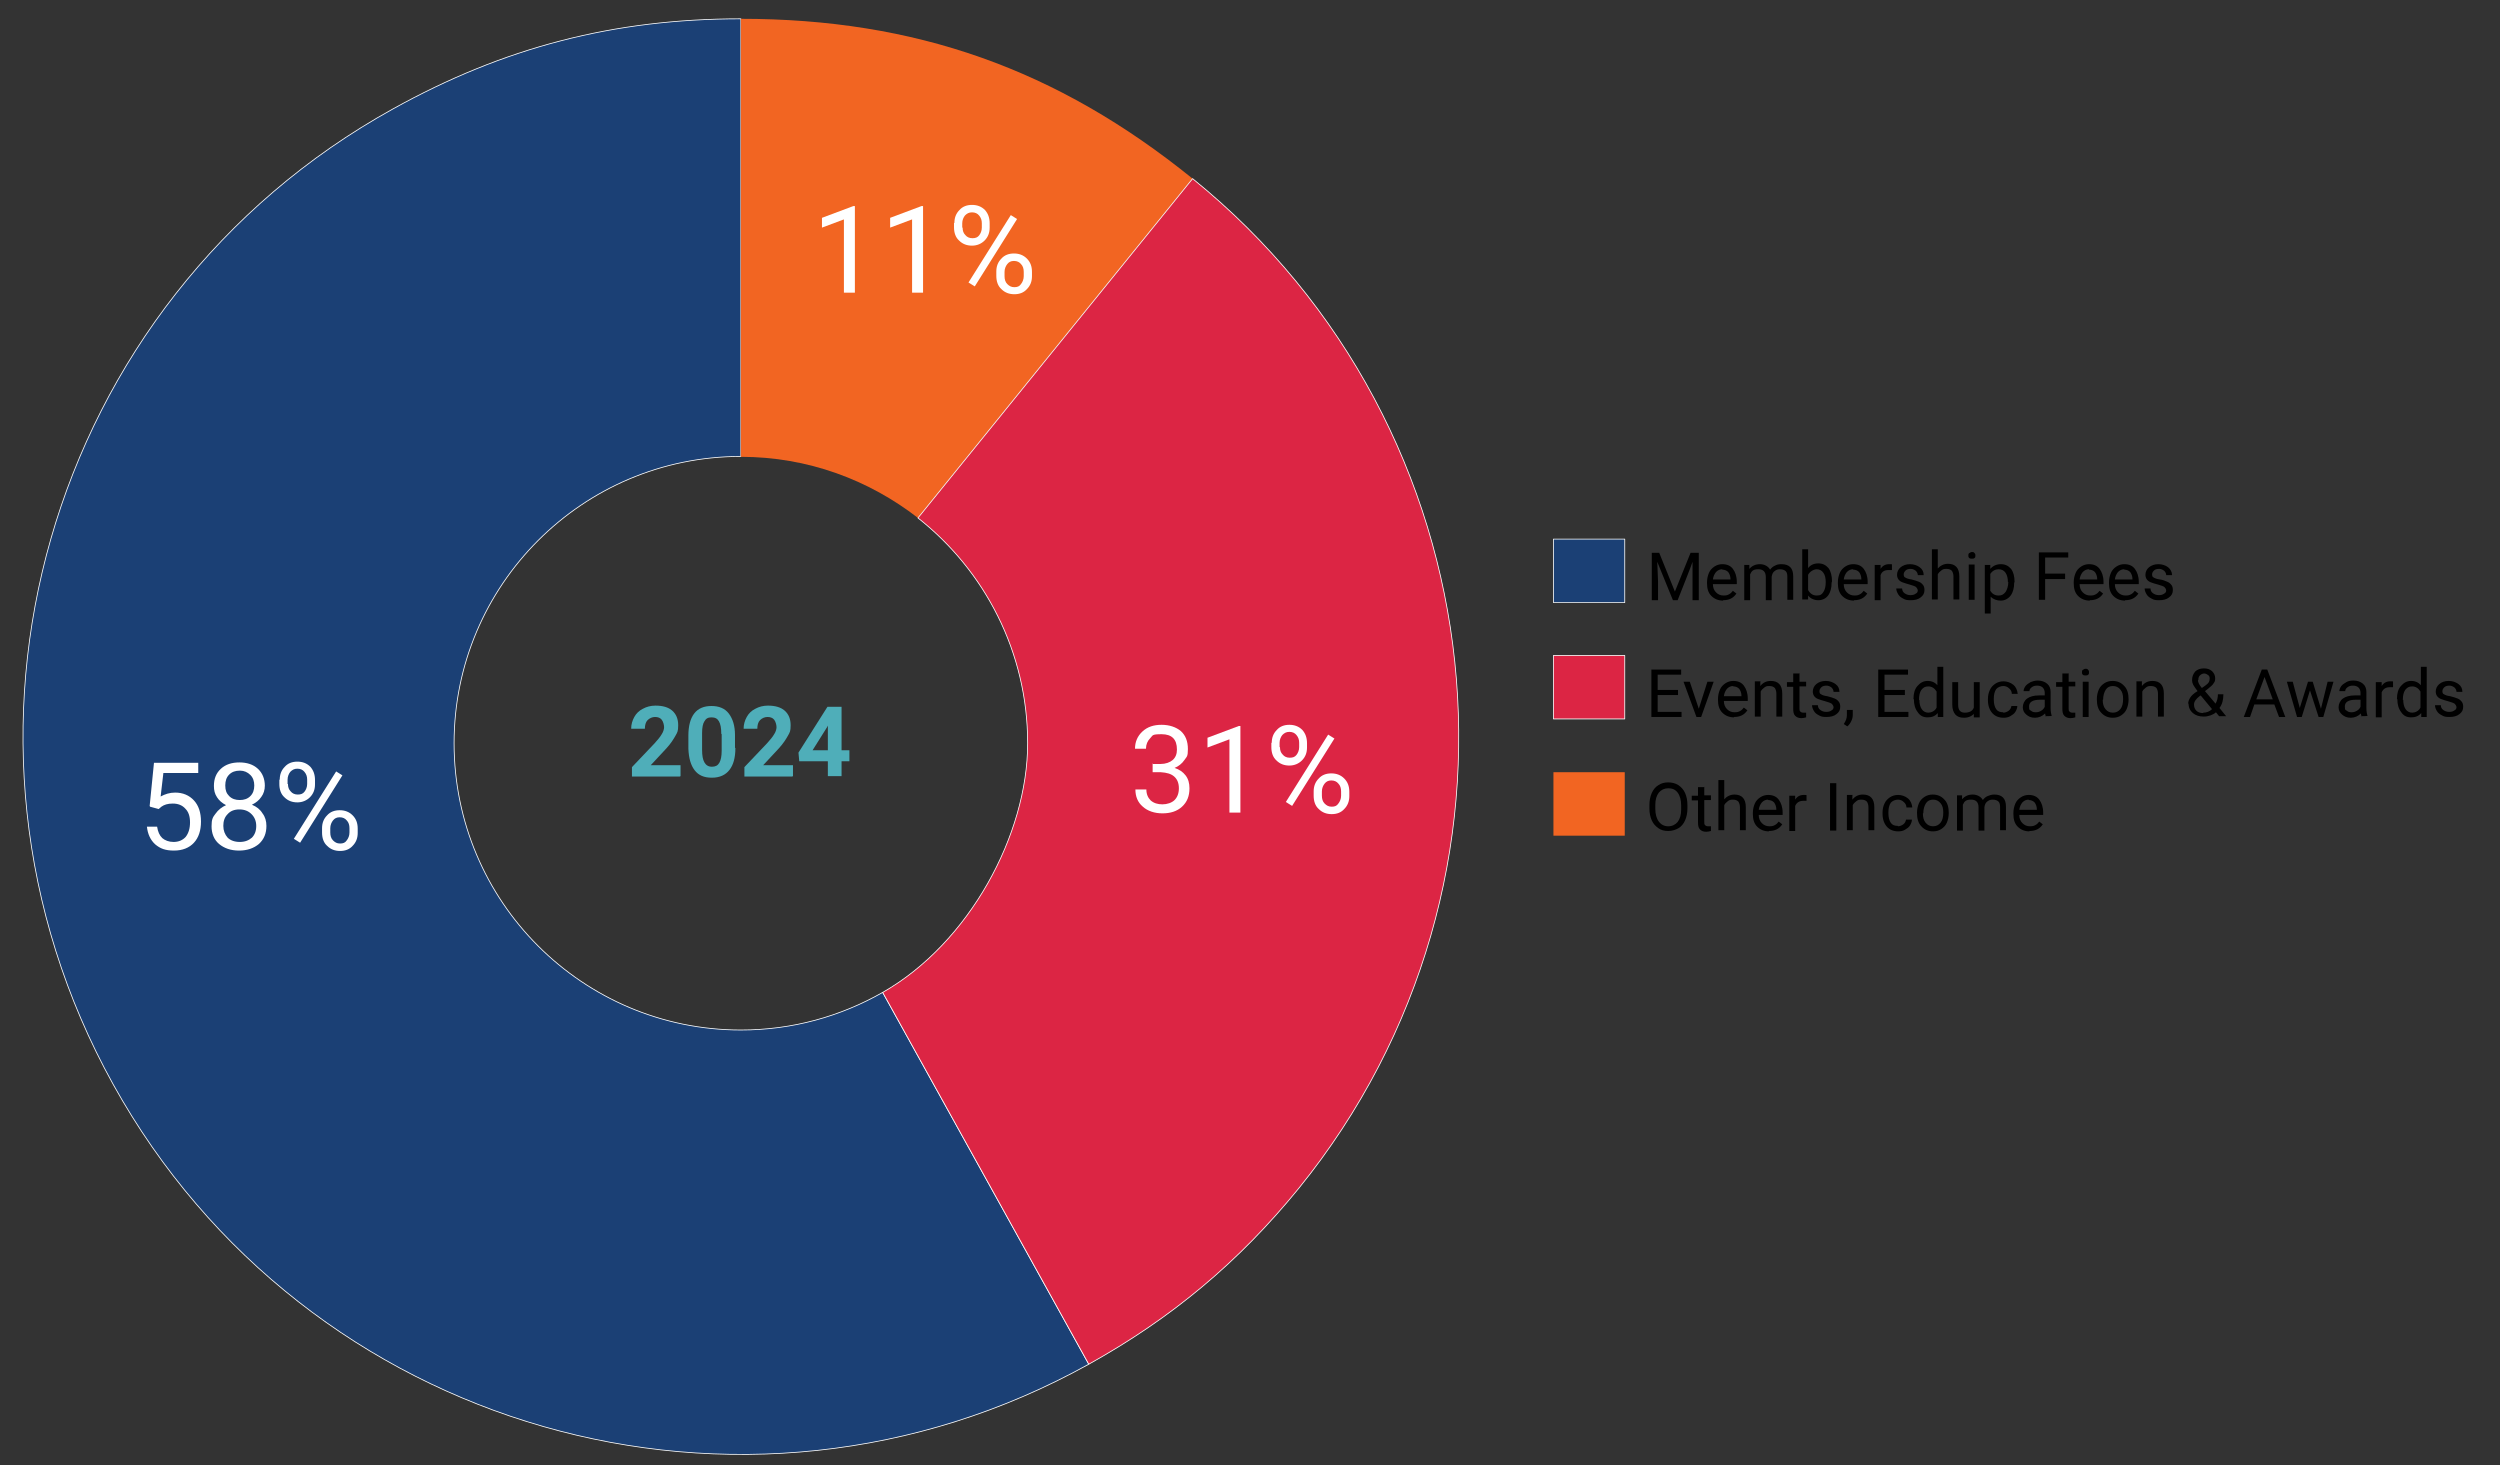 <?xml version="1.0" encoding="UTF-8"?>
<svg xmlns="http://www.w3.org/2000/svg" version="1.1" viewBox="0 0 638.1 374">
  <rect x="0" y="0" width="638.1" height="374" fill="#333333" stroke="none"/>
  <defs>
    <style>
      .cls-1 {
        fill: #1b4075;
      }

      .cls-1, .cls-2 {
        stroke: #fff;
        stroke-linejoin: round;
        stroke-width: .2px;
      }

      .cls-3 {
        fill: #fff;
      }

      .cls-4 {
        fill: #f26522;
      }

      .cls-2 {
        fill: #dc2544;
      }

      .cls-5 {
        fill: #4faeb9;
      }
    </style>
  </defs>
  <g>
    <g id="Revenue">
      <path class="cls-1" d="M225.3,253.3c-10.7,6.1-23,9.6-36.2,9.6-40.4,0-73.2-32.8-73.2-73.2s32.8-73.2,73.2-73.2h0V4.8c-32.4,0-60.5,7.3-88.8,23C11.8,76.8-20.2,188.3,28.9,276.8s160.6,120.5,249,71.4l-52.6-94.9Z" />
      <path class="cls-4" d="M234.3,132.2l70.1-86.6C269.8,17.6,233.6,4.8,189.1,4.8v111.8c17.1,0,32.7,5.9,45.2,15.6Z" />
      <path class="cls-2" d="M304.4,45.6l-70.1,86.6c17,13.4,28,34.2,28,57.5s-14.9,51-37,63.6l52.6,94.9c21.2-11.8,38.3-26.1,53.6-44.9,63.7-78.6,51.5-194-27.1-257.7Z" />
      <g id="Layer_4">
        <g>
          <path d="M423.5,141.1l4,9.9,4-9.9h2.1v12.1h-1.6v-9.8c.1,0-3.8,9.8-3.8,9.8h-1.2l-4-9.8.2,5.1v4.7h-1.6v-12.1h2.1Z" />
          <path d="M439.8,153.3c-1.2,0-2.2-.4-3-1.2-.8-.8-1.1-1.9-1.1-3.2v-.3c0-.9.2-1.7.5-2.4.3-.7.8-1.2,1.4-1.6.6-.4,1.3-.6,2-.6,1.2,0,2.1.4,2.7,1.2s1,1.9,1,3.3v.6h-6.1c0,.9.3,1.6.8,2.1.5.5,1.1.8,1.9.8s1-.1,1.4-.3c.4-.2.7-.5,1-.9l.9.7c-.8,1.2-1.9,1.7-3.4,1.7ZM439.6,145.3c-.6,0-1.1.2-1.6.7-.4.5-.7,1.1-.8,1.9h4.5c0-.9-.3-1.5-.6-1.9-.4-.4-.9-.6-1.5-.6Z" />
          <path d="M446.5,144.2v1c.7-.8,1.6-1.2,2.7-1.2s2.1.5,2.6,1.4c.3-.4.7-.8,1.2-1,.5-.3,1-.4,1.7-.4,2,0,3,1,3,3.1v6h-1.5v-5.9c0-.6-.1-1.1-.4-1.4-.3-.3-.8-.5-1.5-.5s-1,.2-1.4.5c-.4.3-.6.8-.7,1.4v6h-1.5v-5.9c0-1.3-.6-2-1.9-2s-1.7.4-2.1,1.3v6.6h-1.5v-9h1.5Z" />
          <path d="M467.5,148.7c0,1.4-.3,2.5-.9,3.3-.6.8-1.5,1.2-2.5,1.2s-2-.4-2.6-1.2v1h-1.5v-12.8h1.5v4.8c.6-.8,1.5-1.2,2.6-1.2s1.9.4,2.6,1.2c.6.8.9,2,.9,3.4h0ZM466,148.6c0-1-.2-1.9-.6-2.4-.4-.6-1-.9-1.7-.9s-1.7.5-2.2,1.4v3.9c.5.9,1.2,1.4,2.2,1.4s1.3-.3,1.7-.9c.4-.6.6-1.4.6-2.6Z" />
          <path d="M473.2,153.3c-1.2,0-2.2-.4-3-1.2-.8-.8-1.1-1.9-1.1-3.2v-.3c0-.9.2-1.7.5-2.4.3-.7.8-1.2,1.4-1.6.6-.4,1.3-.6,2-.6,1.2,0,2.1.4,2.7,1.2s1,1.9,1,3.3v.6h-6.1c0,.9.3,1.6.8,2.1.5.5,1.1.8,1.9.8s1-.1,1.4-.3c.4-.2.7-.5,1-.9l.9.7c-.8,1.2-1.9,1.7-3.4,1.7ZM473,145.3c-.6,0-1.1.2-1.6.7-.4.5-.7,1.1-.8,1.9h4.5c0-.9-.3-1.5-.6-1.9-.4-.4-.9-.6-1.5-.6Z" />
          <path d="M482.8,145.5c-.2,0-.5,0-.8,0-1,0-1.7.4-2,1.3v6.4h-1.5v-9h1.5v1c.5-.8,1.2-1.2,2.2-1.2s.5,0,.7.1v1.4Z" />
          <path d="M489.5,150.8c0-.4-.2-.7-.5-1-.3-.2-.9-.4-1.6-.6s-1.4-.4-1.9-.6c-.5-.2-.8-.5-1-.8-.2-.3-.3-.7-.3-1.1,0-.7.3-1.4.9-1.9.6-.5,1.4-.8,2.4-.8s1.8.3,2.5.8,1,1.2,1,2h-1.5c0-.4-.2-.8-.5-1.1-.4-.3-.8-.5-1.3-.5s-1,.1-1.3.4-.5.6-.5,1,.1.7.4.8c.3.2.8.4,1.6.5.8.2,1.4.4,1.9.6.5.2.8.5,1.1.9.2.3.3.7.3,1.2,0,.8-.3,1.4-1,1.9-.6.5-1.5.7-2.5.7s-1.4-.1-1.9-.4c-.6-.3-1-.6-1.3-1.1-.3-.5-.5-1-.5-1.5h1.5c0,.5.2.9.6,1.2.4.3.9.5,1.5.5s1-.1,1.4-.4c.4-.2.5-.5.5-.9Z" />
          <path d="M494.5,145.2c.7-.8,1.6-1.3,2.7-1.3,1.9,0,2.9,1.1,2.9,3.2v5.9h-1.5v-5.9c0-.6-.2-1.1-.4-1.4-.3-.3-.7-.5-1.4-.5s-.9.1-1.3.4c-.4.3-.7.6-.9,1v6.4h-1.5v-12.8h1.5v4.9Z" />
          <path d="M502.4,141.8c0-.2,0-.5.2-.6s.4-.3.7-.3.5,0,.7.3c.2.2.2.4.2.6s0,.5-.2.6c-.2.2-.4.2-.7.2s-.5,0-.7-.2-.2-.4-.2-.6ZM504,153.1h-1.5v-9h1.5v9Z" />
          <path d="M514.1,148.7c0,1.4-.3,2.5-.9,3.3-.6.8-1.5,1.3-2.5,1.3s-1.9-.3-2.6-1v4.3h-1.5v-12.4h1.4v1c.7-.8,1.6-1.2,2.7-1.2s1.9.4,2.6,1.2c.6.8.9,1.9.9,3.4h0ZM512.5,148.6c0-1-.2-1.8-.6-2.4s-1-.9-1.8-.9-1.6.4-2.1,1.2v4.3c.5.8,1.2,1.2,2.1,1.2s1.3-.3,1.8-.9c.4-.6.7-1.5.7-2.6Z" />
          <path d="M527.1,147.8h-5.1v5.3h-1.6v-12.1h7.5v1.3h-5.9v4.1h5.1v1.3Z" />
          <path d="M533.4,153.3c-1.2,0-2.2-.4-3-1.2-.8-.8-1.1-1.9-1.1-3.2v-.3c0-.9.2-1.7.5-2.4.3-.7.8-1.2,1.4-1.6.6-.4,1.3-.6,2-.6,1.2,0,2.1.4,2.7,1.2s1,1.9,1,3.3v.6h-6.1c0,.9.3,1.6.8,2.1.5.5,1.1.8,1.9.8s1-.1,1.4-.3c.4-.2.7-.5,1-.9l.9.7c-.8,1.2-1.9,1.7-3.4,1.7ZM533.2,145.3c-.6,0-1.1.2-1.6.7-.4.5-.7,1.1-.8,1.9h4.5c0-.9-.3-1.5-.6-1.9-.4-.4-.9-.6-1.5-.6Z" />
          <path d="M542.4,153.3c-1.2,0-2.2-.4-3-1.2-.8-.8-1.1-1.9-1.1-3.2v-.3c0-.9.2-1.7.5-2.4.3-.7.8-1.2,1.4-1.6.6-.4,1.3-.6,2-.6,1.2,0,2.1.4,2.7,1.2s1,1.9,1,3.3v.6h-6.1c0,.9.3,1.6.8,2.1.5.5,1.1.8,1.9.8s1-.1,1.4-.3c.4-.2.7-.5,1-.9l.9.7c-.8,1.2-1.9,1.7-3.4,1.7ZM542.2,145.3c-.6,0-1.1.2-1.6.7-.4.5-.7,1.1-.8,1.9h4.5c0-.9-.3-1.5-.6-1.9-.4-.4-.9-.6-1.5-.6Z" />
          <path d="M552.9,150.8c0-.4-.2-.7-.5-1-.3-.2-.9-.4-1.6-.6-.8-.2-1.4-.4-1.9-.6-.5-.2-.8-.5-1-.8s-.3-.7-.3-1.1c0-.7.3-1.4.9-1.9.6-.5,1.4-.8,2.4-.8s1.8.3,2.5.8c.6.5,1,1.2,1,2h-1.5c0-.4-.2-.8-.5-1.1-.4-.3-.8-.5-1.3-.5s-1,.1-1.3.4-.5.6-.5,1,.1.7.4.8c.3.2.8.4,1.6.5s1.4.4,1.9.6c.5.2.8.5,1.1.9.2.3.3.7.3,1.2,0,.8-.3,1.4-1,1.9-.6.5-1.5.7-2.5.7s-1.4-.1-1.9-.4c-.6-.3-1-.6-1.3-1.1-.3-.5-.5-1-.5-1.5h1.5c0,.5.2.9.6,1.2.4.3.9.5,1.5.5s1-.1,1.4-.4c.4-.2.5-.5.5-.9Z" />
        </g>
        <g>
          <path d="M428.3,177.4h-5.2v4.3h6.1v1.3h-7.7v-12.1h7.6v1.3h-6v3.9h5.2v1.3Z" />
          <path d="M433.6,180.9l2.2-6.9h1.6l-3.2,9h-1.2l-3.3-9h1.6l2.3,6.9Z" />
          <path d="M442.6,183.1c-1.2,0-2.2-.4-3-1.2-.8-.8-1.1-1.9-1.1-3.2v-.3c0-.9.2-1.7.5-2.4.3-.7.8-1.2,1.4-1.6.6-.4,1.3-.6,2-.6,1.2,0,2.1.4,2.7,1.2s1,1.9,1,3.3v.6h-6.1c0,.9.3,1.6.8,2.1.5.5,1.1.8,1.9.8s1-.1,1.4-.3c.4-.2.7-.5,1-.9l.9.7c-.8,1.2-1.9,1.7-3.4,1.7ZM442.4,175.1c-.6,0-1.1.2-1.6.7-.4.5-.7,1.1-.8,1.9h4.5c0-.9-.3-1.5-.6-1.9-.4-.4-.9-.6-1.5-.6Z" />
          <path d="M449.3,174v1.1c.7-.9,1.6-1.3,2.7-1.3,1.9,0,2.9,1.1,2.9,3.2v5.9h-1.5v-5.9c0-.6-.2-1.1-.4-1.4-.3-.3-.7-.5-1.4-.5s-.9.1-1.3.4c-.4.3-.7.6-.9,1v6.4h-1.5v-9h1.5Z" />
          <path d="M459.3,171.8v2.2h1.7v1.2h-1.7v5.6c0,.4,0,.6.2.8s.4.3.8.3.4,0,.7,0v1.2c-.4.1-.8.2-1.2.2-.7,0-1.2-.2-1.6-.6s-.5-1-.5-1.8v-5.6h-1.6v-1.2h1.6v-2.2h1.5Z" />
          <path d="M468,180.6c0-.4-.2-.7-.5-1-.3-.2-.9-.4-1.6-.6s-1.4-.4-1.9-.6c-.5-.2-.8-.5-1-.8-.2-.3-.3-.7-.3-1.1,0-.7.3-1.4.9-1.9.6-.5,1.4-.8,2.4-.8s1.8.3,2.5.8,1,1.2,1,2h-1.5c0-.4-.2-.8-.5-1.1-.4-.3-.8-.5-1.3-.5s-1,.1-1.3.4-.5.6-.5,1,.1.7.4.8c.3.2.8.4,1.6.5.8.2,1.4.4,1.9.6.5.2.8.5,1.1.9.2.3.3.7.3,1.2,0,.8-.3,1.4-1,1.9-.6.5-1.5.7-2.5.7s-1.4-.1-1.9-.4c-.6-.3-1-.6-1.3-1.1-.3-.5-.5-1-.5-1.5h1.5c0,.5.2.9.6,1.2.4.3.9.5,1.5.5s1-.1,1.4-.4c.4-.2.5-.5.5-.9Z" />
          <path d="M471.5,185.4l-.9-.6c.5-.7.8-1.5.8-2.2v-1.4h1.5v1.2c0,.6-.1,1.1-.4,1.7-.3.6-.6,1-1,1.3Z" />
          <path d="M486.2,177.4h-5.2v4.3h6.1v1.3h-7.7v-12.1h7.6v1.3h-6v3.9h5.2v1.3Z" />
          <path d="M488.4,178.4c0-1.4.3-2.5,1-3.3.7-.8,1.5-1.3,2.6-1.3s1.9.4,2.5,1.1v-4.7h1.5v12.8h-1.4v-1c-.7.8-1.5,1.1-2.6,1.1s-1.9-.4-2.5-1.3c-.7-.9-1-2-1-3.3h0ZM489.9,178.6c0,1,.2,1.8.6,2.4.4.6,1,.9,1.7.9s1.7-.4,2.1-1.3v-4.1c-.5-.8-1.2-1.3-2.1-1.3s-1.3.3-1.8.9c-.4.6-.6,1.4-.6,2.6Z" />
          <path d="M503.9,182.1c-.6.7-1.5,1.1-2.6,1.1s-1.7-.3-2.2-.8c-.5-.6-.8-1.4-.8-2.5v-5.8h1.5v5.8c0,1.4.6,2,1.7,2s2-.4,2.3-1.3v-6.5h1.5v9h-1.5v-.9Z" />
          <path d="M511.3,181.9c.5,0,1-.2,1.4-.5.4-.3.6-.7.7-1.2h1.5c0,.5-.2,1-.5,1.5-.3.5-.8.8-1.3,1.1-.5.3-1.1.4-1.7.4-1.2,0-2.2-.4-2.9-1.2-.7-.8-1.1-1.9-1.1-3.3v-.3c0-.9.2-1.7.5-2.3.3-.7.8-1.2,1.4-1.6.6-.4,1.3-.6,2.1-.6s1.8.3,2.5.9,1,1.4,1.1,2.3h-1.5c0-.6-.3-1.1-.7-1.4-.4-.4-.9-.6-1.5-.6s-1.4.3-1.8.8c-.4.6-.6,1.4-.6,2.4v.3c0,1,.2,1.8.6,2.4.4.6,1,.8,1.8.8Z" />
          <path d="M522.2,183c0-.2-.2-.5-.2-.9-.7.7-1.6,1.1-2.6,1.1s-1.6-.3-2.2-.8c-.6-.5-.9-1.1-.9-1.9s.4-1.7,1.1-2.2c.7-.5,1.7-.8,3-.8h1.5v-.7c0-.5-.2-1-.5-1.3-.3-.3-.8-.5-1.4-.5s-1,.1-1.4.4c-.4.3-.6.6-.6,1h-1.5c0-.4.2-.9.5-1.3.3-.4.8-.7,1.3-1,.5-.2,1.1-.4,1.8-.4,1,0,1.8.3,2.4.8.6.5.9,1.2.9,2.1v4.1c0,.8.1,1.5.3,2h0c0,.1-1.6.1-1.6.1ZM519.6,181.8c.5,0,.9-.1,1.4-.4s.7-.6.9-1v-1.8h-1.2c-1.9,0-2.8.6-2.8,1.7s.2.9.5,1.1c.3.3.7.4,1.2.4Z" />
          <path d="M528,171.8v2.2h1.7v1.2h-1.7v5.6c0,.4,0,.6.2.8s.4.3.8.3.4,0,.7,0v1.2c-.4.1-.8.2-1.2.2-.7,0-1.2-.2-1.6-.6s-.5-1-.5-1.8v-5.6h-1.6v-1.2h1.6v-2.2h1.5Z" />
          <path d="M531.4,171.6c0-.2,0-.5.2-.6s.4-.3.7-.3.5,0,.7.3c.2.2.2.4.2.6s0,.5-.2.6c-.2.2-.4.2-.7.2s-.5,0-.7-.2-.2-.4-.2-.6ZM533.1,183h-1.5v-9h1.5v9Z" />
          <path d="M535.2,178.4c0-.9.2-1.7.5-2.4s.8-1.2,1.4-1.6,1.3-.6,2.1-.6c1.2,0,2.2.4,3,1.3.8.8,1.1,2,1.1,3.4h0c0,1-.2,1.8-.5,2.5-.3.7-.8,1.2-1.4,1.6-.6.4-1.3.6-2.1.6-1.2,0-2.2-.4-3-1.3-.8-.8-1.1-2-1.1-3.4h0ZM536.7,178.6c0,1,.2,1.8.7,2.4.5.6,1.1.9,1.9.9s1.4-.3,1.9-.9c.5-.6.7-1.5.7-2.6s-.2-1.8-.7-2.4c-.5-.6-1.1-.9-1.9-.9s-1.4.3-1.8.9-.7,1.5-.7,2.6Z" />
          <path d="M546.7,174v1.1c.7-.9,1.6-1.3,2.7-1.3,1.9,0,2.9,1.1,2.9,3.2v5.9h-1.5v-5.9c0-.6-.2-1.1-.4-1.4-.3-.3-.7-.5-1.4-.5s-.9.1-1.3.4c-.4.3-.7.6-.9,1v6.4h-1.5v-9h1.5Z" />
          <path d="M558.5,179.7c0-.6.2-1.1.5-1.6.3-.5.9-1.1,1.9-1.7-.5-.7-.9-1.2-1.1-1.6s-.3-.8-.3-1.2c0-.9.3-1.6.8-2.2.5-.5,1.3-.8,2.2-.8s1.5.2,2.1.7c.5.5.8,1.1.8,1.8s-.1.9-.4,1.3c-.2.4-.7.8-1.3,1.3l-.9.7,2.7,3.2c.4-.7.6-1.5.6-2.4h1.4c0,1.4-.3,2.6-1,3.5l1.7,2.1h-1.8l-.8-1c-.4.4-.9.6-1.4.8-.6.2-1.1.3-1.7.3-1.2,0-2.1-.3-2.8-.9s-1.1-1.4-1.1-2.5ZM562.4,181.9c.8,0,1.6-.3,2.2-.9l-2.9-3.5-.3.2c-.9.7-1.4,1.4-1.4,2.1s.2,1.2.6,1.6c.4.4,1,.6,1.7.6ZM561,173.6c0,.5.3,1.2,1,2l1-.7c.4-.3.6-.5.8-.8.1-.2.2-.5.2-.9s-.1-.7-.4-.9c-.3-.2-.6-.4-1-.4s-.8.2-1.1.5c-.3.3-.4.7-.4,1.2Z" />
          <path d="M580.5,179.8h-5.1l-1.1,3.2h-1.6l4.6-12.1h1.4l4.6,12.1h-1.6l-1.2-3.2ZM576,178.5h4.1l-2.1-5.7-2.1,5.7Z" />
          <path d="M592.4,180.9l1.7-6.9h1.5l-2.6,9h-1.2l-2.2-6.8-2.1,6.8h-1.2l-2.6-9h1.5l1.8,6.7,2.1-6.7h1.2l2.1,6.9Z" />
          <path d="M602.8,183c0-.2-.2-.5-.2-.9-.7.7-1.6,1.1-2.6,1.1s-1.6-.3-2.2-.8c-.6-.5-.9-1.1-.9-1.9s.4-1.7,1.1-2.2c.7-.5,1.7-.8,3-.8h1.5v-.7c0-.5-.2-1-.5-1.3-.3-.3-.8-.5-1.4-.5s-1,.1-1.4.4c-.4.3-.6.6-.6,1h-1.5c0-.4.2-.9.5-1.3.3-.4.8-.7,1.3-1s1.1-.4,1.8-.4c1,0,1.8.3,2.4.8.6.5.9,1.2.9,2.1v4.1c0,.8.1,1.5.3,2h0c0,.1-1.6.1-1.6.1ZM600.2,181.8c.5,0,.9-.1,1.4-.4s.7-.6.9-1v-1.8h-1.2c-1.9,0-2.8.6-2.8,1.7s.2.9.5,1.1c.3.3.7.4,1.2.4Z" />
          <path d="M610.8,175.4c-.2,0-.5,0-.8,0-1,0-1.7.4-2.1,1.3v6.4h-1.5v-9h1.5v1c.5-.8,1.2-1.2,2.2-1.2s.5,0,.7.1v1.4Z" />
          <path d="M611.8,178.4c0-1.4.3-2.5,1-3.3.7-.8,1.5-1.3,2.6-1.3s1.9.4,2.5,1.1v-4.7h1.5v12.8h-1.4v-1c-.7.8-1.5,1.1-2.6,1.1s-1.9-.4-2.5-1.3c-.7-.9-1-2-1-3.3h0ZM613.4,178.6c0,1,.2,1.8.6,2.4.4.6,1,.9,1.7.9s1.7-.4,2.1-1.3v-4.1c-.5-.8-1.2-1.3-2.1-1.3s-1.3.3-1.8.9c-.4.6-.6,1.4-.6,2.6Z" />
          <path d="M627,180.6c0-.4-.2-.7-.5-1-.3-.2-.9-.4-1.6-.6s-1.4-.4-1.9-.6c-.5-.2-.8-.5-1-.8-.2-.3-.3-.7-.3-1.1,0-.7.3-1.4.9-1.9.6-.5,1.4-.8,2.4-.8s1.8.3,2.5.8,1,1.2,1,2h-1.5c0-.4-.2-.8-.5-1.1-.4-.3-.8-.5-1.3-.5s-1,.1-1.3.4-.5.6-.5,1,.1.7.4.8c.3.2.8.4,1.6.5.8.2,1.4.4,1.9.6.5.2.8.5,1.1.9.2.3.3.7.3,1.2,0,.8-.3,1.4-1,1.9-.6.5-1.5.7-2.5.7s-1.4-.1-1.9-.4c-.6-.3-1-.6-1.3-1.1-.3-.5-.5-1-.5-1.5h1.5c0,.5.2.9.6,1.2.4.3.9.5,1.5.5s1-.1,1.4-.4c.4-.2.5-.5.5-.9Z" />
        </g>
        <g>
          <path d="M430.7,206.3c0,1.2-.2,2.2-.6,3.1-.4.9-1,1.6-1.7,2s-1.6.7-2.6.7-1.8-.2-2.5-.7c-.7-.5-1.3-1.1-1.7-2-.4-.9-.6-1.9-.6-3v-.9c0-1.2.2-2.2.6-3.1.4-.9,1-1.6,1.7-2,.7-.5,1.6-.7,2.5-.7s1.8.2,2.6.7c.7.5,1.3,1.1,1.7,2,.4.9.6,1.9.6,3.1v.8ZM429.1,205.6c0-1.4-.3-2.5-.9-3.3-.6-.8-1.4-1.1-2.4-1.1s-1.8.4-2.4,1.1c-.6.8-.9,1.8-.9,3.2v.9c0,1.4.3,2.5.9,3.3.6.8,1.4,1.2,2.4,1.2s1.8-.4,2.4-1.1c.6-.8.9-1.8.9-3.2v-.9Z" />
          <path d="M435,200.8v2.2h1.7v1.2h-1.7v5.6c0,.4,0,.6.2.8s.4.3.8.3.4,0,.7,0v1.2c-.4.1-.8.2-1.2.2-.7,0-1.2-.2-1.6-.6s-.5-1-.5-1.8v-5.6h-1.6v-1.2h1.6v-2.2h1.5Z" />
          <path d="M440,204.1c.7-.8,1.6-1.3,2.7-1.3,1.9,0,2.9,1.1,2.9,3.2v5.9h-1.5v-5.9c0-.6-.2-1.1-.4-1.4-.3-.3-.7-.5-1.4-.5s-.9.1-1.3.4c-.4.3-.7.6-.9,1v6.4h-1.5v-12.8h1.5v4.9Z" />
          <path d="M451.5,212.2c-1.2,0-2.2-.4-3-1.2-.8-.8-1.1-1.9-1.1-3.2v-.3c0-.9.2-1.7.5-2.4.3-.7.8-1.2,1.4-1.6.6-.4,1.3-.6,2-.6,1.2,0,2.1.4,2.7,1.2s1,1.9,1,3.3v.6h-6.1c0,.9.3,1.6.8,2.1.5.5,1.1.8,1.9.8s1-.1,1.4-.3c.4-.2.7-.5,1-.9l.9.7c-.8,1.2-1.9,1.7-3.4,1.7ZM451.3,204.1c-.6,0-1.1.2-1.6.7-.4.5-.7,1.1-.8,1.9h4.5c0-.9-.3-1.5-.6-1.9-.4-.4-.9-.6-1.5-.6Z" />
          <path d="M461.1,204.4c-.2,0-.5,0-.8,0-1,0-1.7.4-2.1,1.3v6.4h-1.5v-9h1.5v1c.5-.8,1.2-1.2,2.2-1.2s.5,0,.7.1v1.4Z" />
          <path d="M468.7,212h-1.6v-12.1h1.6v12.1Z" />
          <path d="M472.8,203v1.1c.7-.9,1.6-1.3,2.7-1.3,1.9,0,2.9,1.1,2.9,3.2v5.9h-1.5v-5.9c0-.6-.2-1.1-.4-1.4-.3-.3-.7-.5-1.4-.5s-.9.1-1.3.4c-.4.3-.7.6-.9,1v6.4h-1.5v-9h1.5Z" />
          <path d="M484.4,210.9c.5,0,1-.2,1.4-.5.4-.3.6-.7.7-1.2h1.5c0,.5-.2,1-.5,1.5-.3.5-.8.8-1.3,1.1-.5.3-1.1.4-1.7.4-1.2,0-2.2-.4-2.9-1.2-.7-.8-1.1-1.9-1.1-3.3v-.3c0-.9.2-1.7.5-2.3.3-.7.8-1.2,1.4-1.6.6-.4,1.3-.6,2.1-.6s1.8.3,2.5.9,1,1.4,1.1,2.3h-1.5c0-.6-.3-1.1-.7-1.4-.4-.4-.9-.6-1.5-.6s-1.4.3-1.8.8c-.4.6-.6,1.4-.6,2.4v.3c0,1,.2,1.8.6,2.4.4.6,1,.8,1.8.8Z" />
          <path d="M489.3,207.4c0-.9.2-1.7.5-2.4s.8-1.2,1.4-1.6,1.3-.6,2.1-.6c1.2,0,2.2.4,3,1.3.8.8,1.1,2,1.1,3.4h0c0,1-.2,1.8-.5,2.5-.3.7-.8,1.2-1.4,1.6-.6.4-1.3.6-2.1.6-1.2,0-2.2-.4-3-1.3-.8-.8-1.1-2-1.1-3.4h0ZM490.8,207.6c0,1,.2,1.8.7,2.4.5.6,1.1.9,1.9.9s1.4-.3,1.9-.9c.5-.6.7-1.5.7-2.6s-.2-1.8-.7-2.4c-.5-.6-1.1-.9-1.9-.9s-1.4.3-1.8.9-.7,1.5-.7,2.6Z" />
          <path d="M500.8,203v1c.7-.8,1.6-1.2,2.7-1.2s2.1.5,2.6,1.4c.3-.4.7-.8,1.2-1s1-.4,1.7-.4c2,0,3,1,3,3.1v6h-1.5v-5.9c0-.6-.1-1.1-.4-1.4-.3-.3-.8-.5-1.5-.5s-1,.2-1.4.5c-.4.3-.6.8-.7,1.4v6h-1.5v-5.9c0-1.3-.6-2-1.9-2s-1.7.4-2.1,1.3v6.6h-1.5v-9h1.5Z" />
          <path d="M518,212.2c-1.2,0-2.2-.4-3-1.2-.8-.8-1.1-1.9-1.1-3.2v-.3c0-.9.2-1.7.5-2.4.3-.7.8-1.2,1.4-1.6.6-.4,1.3-.6,2-.6,1.2,0,2.1.4,2.7,1.2s1,1.9,1,3.3v.6h-6.1c0,.9.3,1.6.8,2.1.5.5,1.1.8,1.9.8s1-.1,1.4-.3c.4-.2.7-.5,1-.9l.9.7c-.8,1.2-1.9,1.7-3.4,1.7ZM517.8,204.1c-.6,0-1.1.2-1.6.7-.4.5-.7,1.1-.8,1.9h4.5c0-.9-.3-1.5-.6-1.9-.4-.4-.9-.6-1.5-.6Z" />
        </g>
        <rect class="cls-1" x="396.5" y="137.6" width="18.2" height="16.2" />
        <rect class="cls-2" x="396.5" y="167.3" width="18.2" height="16.2" />
        <rect class="cls-4" x="396.5" y="197.1" width="18.2" height="16.2" />
      </g>
      <g>
        <path class="cls-3" d="M294.1,195h2.1c1.3,0,2.4-.4,3.1-1,.8-.7,1.1-1.6,1.1-2.7,0-2.6-1.3-3.9-3.9-3.9s-2.2.3-2.9,1c-.7.7-1.1,1.6-1.1,2.7h-2.8c0-1.7.6-3.2,1.9-4.4,1.3-1.2,2.9-1.7,4.9-1.7s3.7.6,4.9,1.6c1.2,1.1,1.8,2.6,1.8,4.6s-.3,1.9-.9,2.8c-.6.9-1.5,1.6-2.5,2,1.2.4,2.1,1,2.8,1.9.7.9,1,2,1,3.3,0,2-.6,3.5-1.9,4.7-1.3,1.2-3,1.7-5,1.7s-3.8-.6-5-1.7c-1.3-1.1-1.9-2.6-1.9-4.4h2.8c0,1.2.4,2.1,1.1,2.8.8.7,1.8,1,3,1s2.4-.4,3.1-1.1c.7-.7,1.1-1.7,1.1-3s-.4-2.3-1.2-3c-.8-.7-1.9-1-3.4-1.1h-2.1v-2.3Z" />
        <path class="cls-3" d="M316.6,207.4h-2.8v-18.7l-5.6,2.1v-2.5l8-3h.4v22.1Z" />
        <path class="cls-3" d="M324.6,189.6c0-1.3.4-2.4,1.3-3.3.8-.9,1.9-1.3,3.2-1.3s2.4.4,3.3,1.3c.8.9,1.2,2,1.2,3.4v1.1c0,1.3-.4,2.4-1.3,3.3-.8.8-1.9,1.3-3.2,1.3s-2.4-.4-3.3-1.3c-.9-.8-1.3-2-1.3-3.4v-1.1ZM326.7,190.7c0,.8.2,1.4.7,1.9.4.5,1,.8,1.8.8s1.3-.2,1.7-.7c.4-.5.7-1.2.7-2v-1.1c0-.8-.2-1.4-.7-2-.4-.5-1-.8-1.8-.8s-1.3.3-1.8.8c-.4.5-.7,1.2-.7,2v1.1ZM329.8,205.7l-1.6-1,10.8-17.2,1.6,1-10.8,17.2ZM335.3,202c0-1.3.4-2.4,1.3-3.3.8-.9,1.9-1.3,3.2-1.3s2.4.4,3.3,1.3,1.3,2,1.3,3.4v1.1c0,1.3-.4,2.4-1.3,3.3-.8.9-1.9,1.3-3.2,1.3s-2.4-.4-3.3-1.3c-.9-.8-1.3-2-1.3-3.4v-1.1ZM337.4,203.1c0,.8.2,1.5.7,2s1,.8,1.8.8,1.3-.2,1.7-.8c.4-.5.7-1.2.7-2v-1.1c0-.8-.2-1.5-.7-2-.4-.5-1-.8-1.8-.8s-1.3.3-1.7.8c-.4.5-.7,1.2-.7,2v1.1Z" />
      </g>
      <g>
        <path class="cls-3" d="M218.2,74.7h-2.8v-18.7l-5.6,2.1v-2.5l8-3h.4v22.1Z" />
        <path class="cls-3" d="M235.6,74.7h-2.8v-18.7l-5.6,2.1v-2.5l8-3h.4v22.1Z" />
        <path class="cls-3" d="M243.6,56.9c0-1.3.4-2.4,1.3-3.3.8-.9,1.9-1.3,3.2-1.3s2.4.4,3.3,1.3c.8.9,1.2,2,1.2,3.4v1.1c0,1.3-.4,2.4-1.3,3.3-.8.8-1.9,1.3-3.2,1.3s-2.4-.4-3.3-1.3c-.9-.8-1.3-2-1.3-3.4v-1.1ZM245.7,58.1c0,.8.2,1.4.7,1.9.4.5,1,.8,1.8.8s1.3-.2,1.7-.7c.4-.5.7-1.2.7-2v-1.1c0-.8-.2-1.4-.7-2-.4-.5-1-.8-1.8-.8s-1.3.3-1.8.8c-.4.5-.7,1.2-.7,2v1.1ZM248.8,73.1l-1.6-1,10.8-17.2,1.6,1-10.8,17.2ZM254.3,69.3c0-1.3.4-2.4,1.3-3.3.8-.9,1.9-1.3,3.2-1.3s2.4.4,3.3,1.3,1.3,2,1.3,3.4v1.1c0,1.3-.4,2.4-1.3,3.3-.8.9-1.9,1.3-3.2,1.3s-2.4-.4-3.3-1.3c-.9-.8-1.3-2-1.3-3.4v-1.1ZM256.4,70.5c0,.8.2,1.5.7,2s1,.8,1.8.8,1.3-.2,1.7-.8c.4-.5.7-1.2.7-2v-1.1c0-.8-.2-1.5-.7-2-.4-.5-1-.8-1.8-.8s-1.3.3-1.7.8c-.4.5-.7,1.2-.7,2v1.1Z" />
      </g>
      <g>
        <path class="cls-3" d="M38.2,205.7l1.1-11h11.3v2.6h-8.9l-.7,6c1.1-.6,2.3-1,3.7-1,2,0,3.6.7,4.8,2,1.2,1.3,1.8,3.1,1.8,5.4s-.6,4.1-1.8,5.4c-1.2,1.3-2.9,2-5.1,2s-3.5-.5-4.8-1.6c-1.2-1.1-1.9-2.6-2.1-4.5h2.6c.2,1.3.6,2.2,1.3,2.9.7.6,1.7,1,2.9,1s2.3-.4,3.1-1.3c.7-.9,1.1-2.1,1.1-3.7s-.4-2.7-1.2-3.5c-.8-.9-1.9-1.3-3.2-1.3s-2.2.3-2.9.8l-.7.6-2.2-.6Z" />
        <path class="cls-3" d="M67.6,200.5c0,1.1-.3,2.1-.9,2.9-.6.9-1.4,1.5-2.4,2,1.2.5,2.1,1.2,2.7,2.2.7.9,1,2,1,3.2,0,1.9-.6,3.4-1.9,4.6-1.3,1.1-3,1.7-5.1,1.7s-3.8-.6-5.1-1.7c-1.3-1.1-1.9-2.7-1.9-4.5s.3-2.3,1-3.2c.7-1,1.6-1.7,2.7-2.2-1-.5-1.8-1.2-2.3-2-.6-.9-.8-1.8-.8-2.9,0-1.9.6-3.3,1.8-4.4s2.8-1.6,4.7-1.6,3.5.5,4.7,1.6c1.2,1.1,1.8,2.6,1.8,4.4ZM65.4,210.8c0-1.2-.4-2.2-1.2-3-.8-.8-1.8-1.2-3.1-1.2s-2.3.4-3,1.2c-.8.8-1.1,1.8-1.1,3s.4,2.2,1.1,3c.7.7,1.8,1.1,3.1,1.1s2.3-.4,3.1-1.1c.7-.7,1.1-1.7,1.1-2.9ZM61.2,196.7c-1.1,0-2,.3-2.7,1s-1,1.6-1,2.8.3,2,1,2.7c.7.7,1.6,1,2.7,1s2-.3,2.7-1c.7-.7,1-1.6,1-2.7s-.3-2-1-2.7c-.7-.7-1.6-1.1-2.6-1.1Z" />
        <path class="cls-3" d="M71.4,199c0-1.3.4-2.4,1.3-3.3.8-.9,1.9-1.3,3.2-1.3s2.4.4,3.3,1.3c.8.9,1.2,2,1.2,3.4v1.1c0,1.3-.4,2.4-1.3,3.3-.8.8-1.9,1.3-3.2,1.3s-2.4-.4-3.3-1.3c-.9-.8-1.3-2-1.3-3.4v-1.1ZM73.5,200.1c0,.8.2,1.4.7,1.9.4.5,1,.8,1.8.8s1.3-.2,1.7-.7c.4-.5.7-1.2.7-2v-1.1c0-.8-.2-1.4-.7-2-.4-.5-1-.8-1.8-.8s-1.3.3-1.8.8c-.4.5-.7,1.2-.7,2v1.1ZM76.6,215.1l-1.6-1,10.8-17.2,1.6,1-10.8,17.2ZM82.2,211.4c0-1.3.4-2.4,1.3-3.3.8-.9,1.9-1.3,3.2-1.3s2.4.4,3.3,1.3,1.3,2,1.3,3.4v1.1c0,1.3-.4,2.4-1.3,3.3-.8.9-1.9,1.3-3.2,1.3s-2.4-.4-3.3-1.3c-.9-.8-1.3-2-1.3-3.4v-1.1ZM84.3,212.5c0,.8.2,1.5.7,2s1,.8,1.8.8,1.3-.2,1.7-.8c.4-.5.7-1.2.7-2v-1.1c0-.8-.2-1.5-.7-2-.4-.5-1-.8-1.8-.8s-1.3.3-1.7.8c-.4.5-.7,1.2-.7,2v1.1Z" />
      </g>
      <g>
        <path class="cls-5" d="M173.5,198.2h-12.2v-2.4l5.8-6.1c.8-.9,1.4-1.6,1.8-2.3.4-.6.6-1.3.6-1.8s-.2-1.4-.6-1.9c-.4-.5-1-.7-1.7-.7s-1.4.3-1.9.8c-.5.5-.7,1.3-.7,2.2h-3.5c0-1.1.3-2.1.8-3,.5-.9,1.2-1.6,2.2-2.1.9-.5,2-.8,3.2-.8,1.8,0,3.3.4,4.3,1.3,1,.9,1.5,2.1,1.5,3.7s-.2,1.8-.7,2.7c-.5.9-1.2,2-2.3,3.2l-4,4.3h7.6v2.8Z" />
        <path class="cls-5" d="M187.7,190.9c0,2.5-.5,4.3-1.5,5.6-1,1.3-2.5,2-4.5,2s-3.4-.6-4.4-1.9c-1-1.3-1.5-3.1-1.6-5.5v-3.3c0-2.5.5-4.4,1.5-5.7,1-1.3,2.5-1.9,4.4-1.9s3.4.6,4.4,1.9c1,1.3,1.6,3.1,1.6,5.5v3.3ZM184.1,187.3c0-1.5-.2-2.5-.6-3.2-.4-.7-1-1-1.9-1s-1.4.3-1.8,1c-.4.6-.6,1.6-.6,3v4.3c0,1.5.2,2.5.6,3.2.4.7,1,1.1,1.9,1.1s1.5-.3,1.9-1c.4-.7.6-1.7.6-3.1v-4.2Z" />
        <path class="cls-5" d="M202.2,198.2h-12.2v-2.4l5.8-6.1c.8-.9,1.4-1.6,1.8-2.3.4-.6.6-1.3.6-1.8s-.2-1.4-.6-1.9c-.4-.5-1-.7-1.7-.7s-1.4.3-1.9.8c-.5.5-.7,1.3-.7,2.2h-3.5c0-1.1.3-2.1.8-3,.5-.9,1.2-1.6,2.2-2.1.9-.5,2-.8,3.2-.8,1.8,0,3.3.4,4.3,1.3,1,.9,1.5,2.1,1.5,3.7s-.2,1.8-.7,2.7c-.5.9-1.2,2-2.3,3.2l-4,4.3h7.6v2.8Z" />
        <path class="cls-5" d="M214.8,191.5h2v2.8h-2v3.8h-3.5v-3.8h-7.3l-.2-2.2,7.4-11.7h3.6v11.1ZM207.4,191.5h3.9v-6.3l-.2.4-3.7,5.9Z" />
      </g>
    </g>
  </g>
</svg>